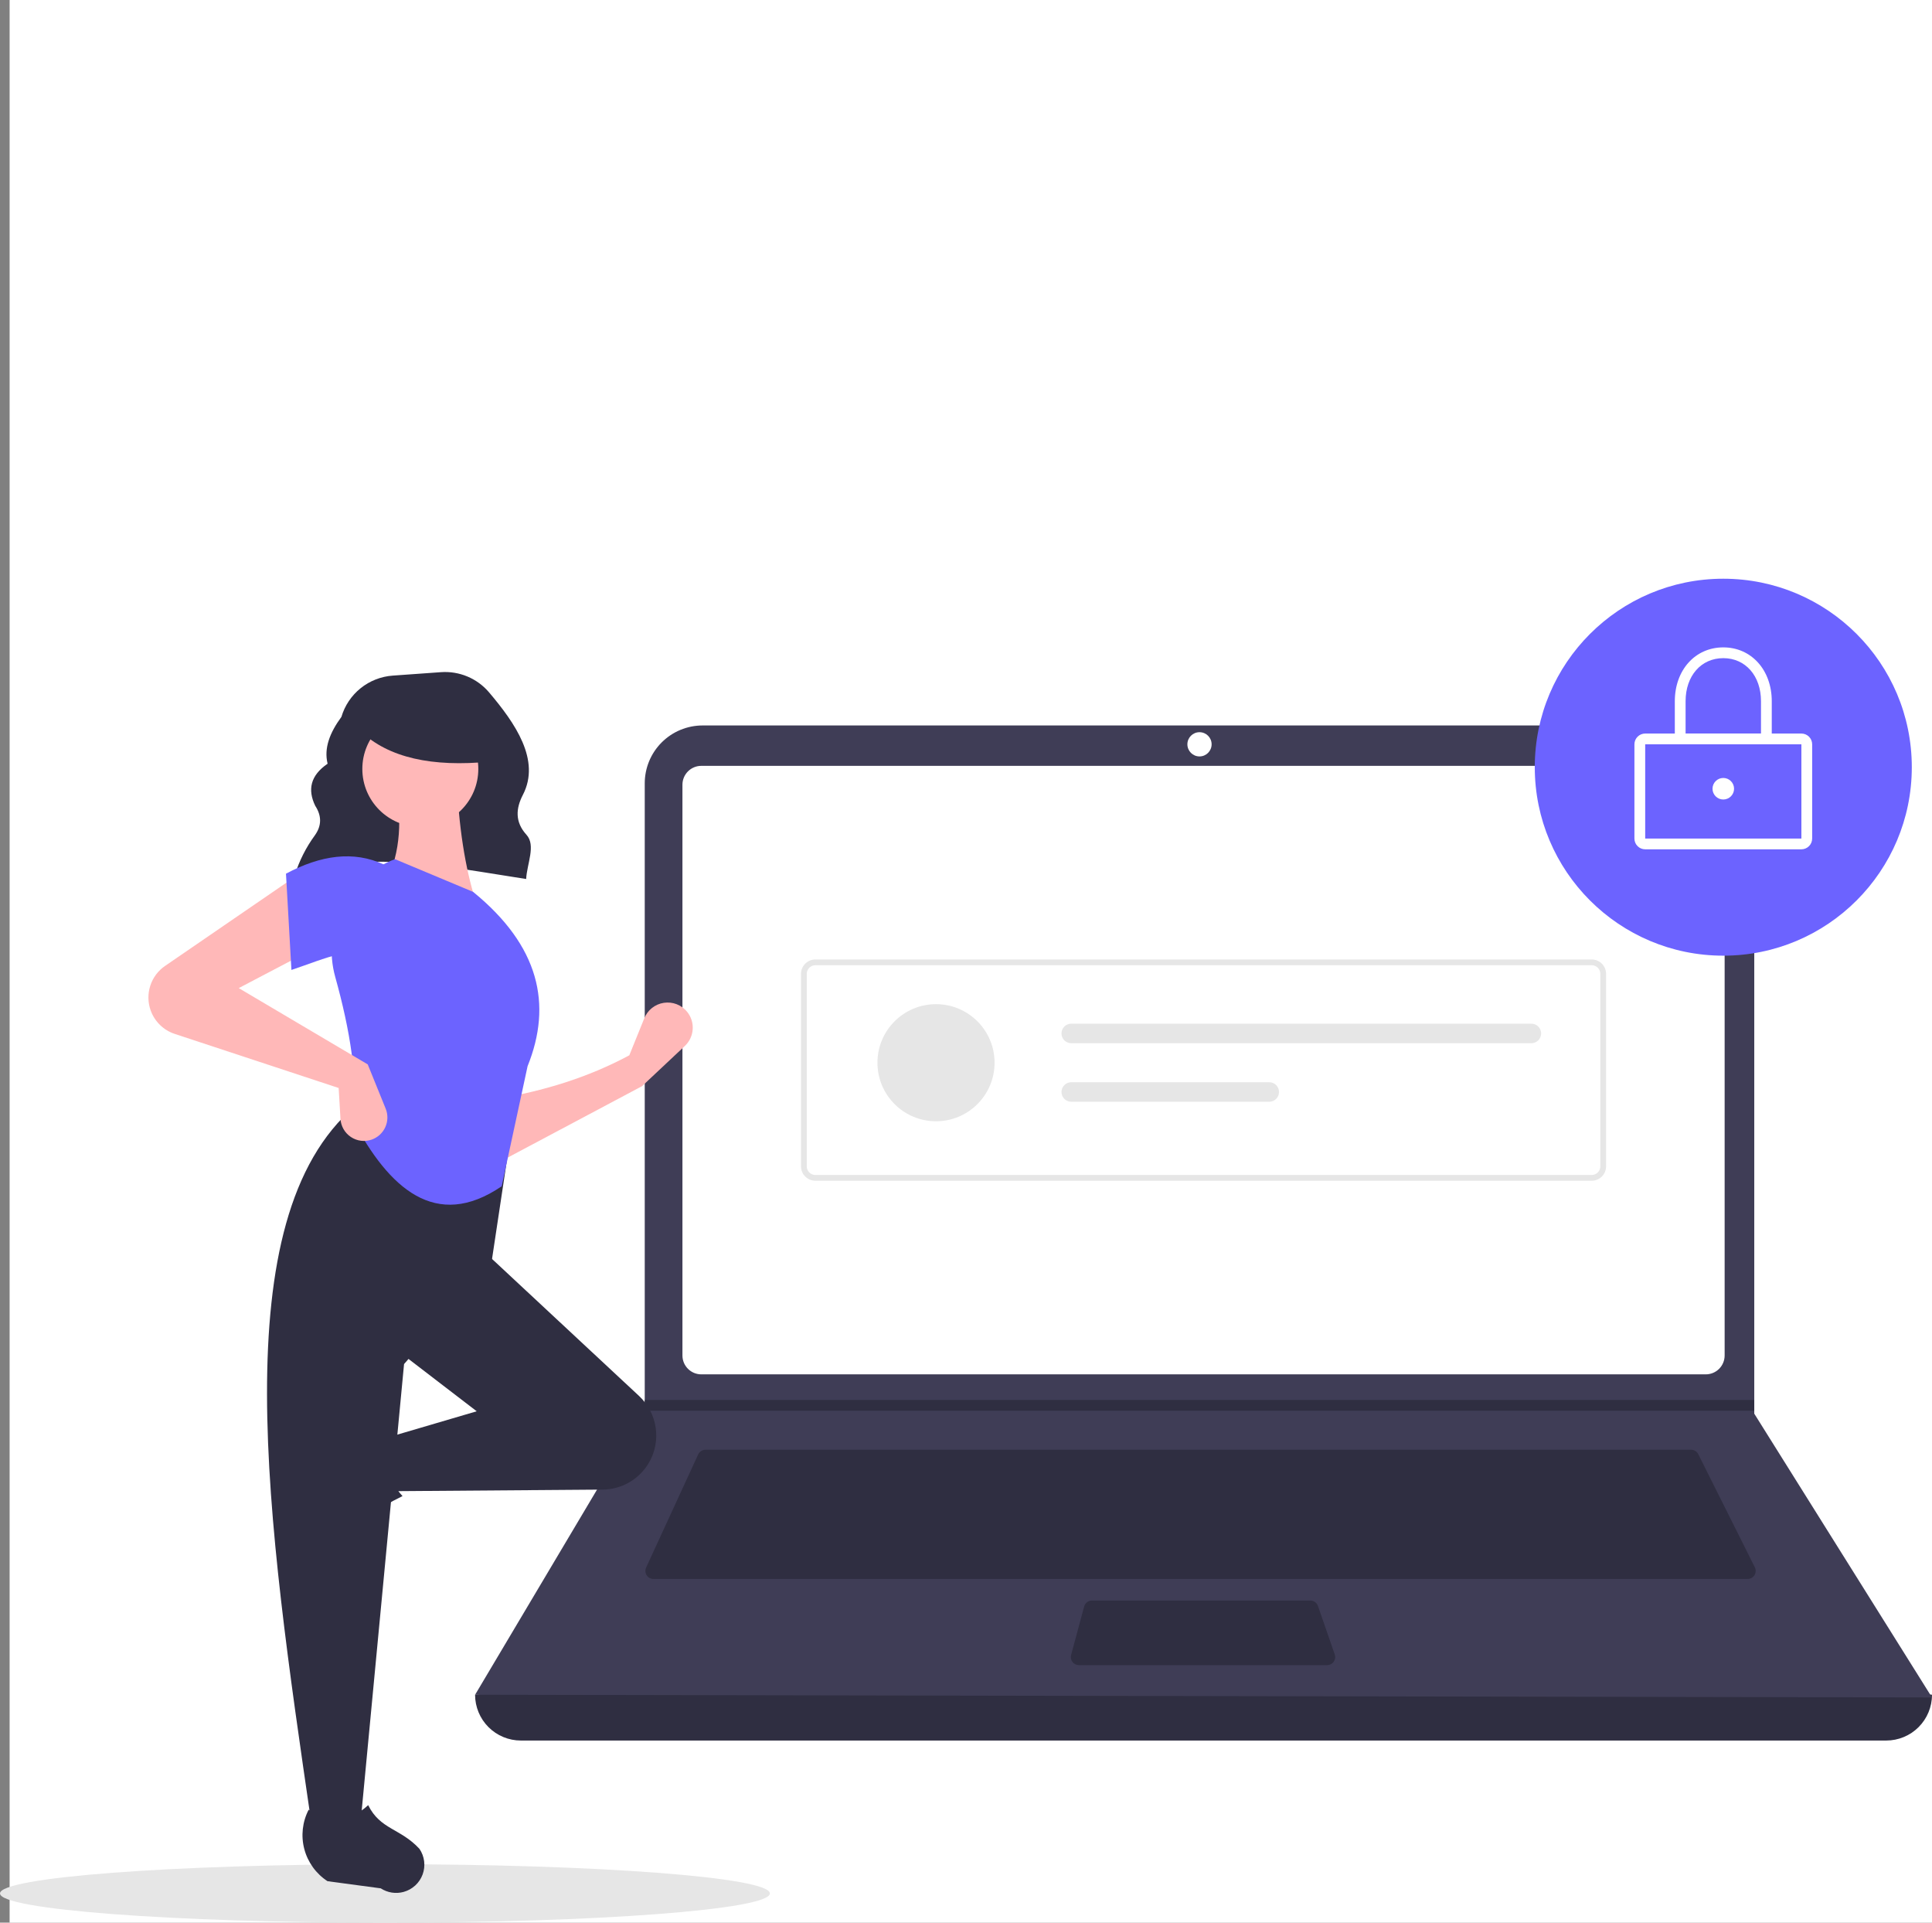 <svg width="1005" height="1000" viewBox="0 0 1005 1000" fill="none" xmlns="http://www.w3.org/2000/svg">
<rect x="0" y="0" width="1005" height="1000" fill="#808080" stroke="none"/>
<rect width="1000" height="1000" transform="translate(5)" fill="white"/>
<g clip-path="url(#clip0_636_8)">
<path d="M200.24 1000C310.829 1000 400.479 993.193 400.479 984.797C400.479 976.4 310.829 969.594 200.24 969.594C89.65 969.594 0 976.4 0 984.797C0 993.193 89.65 1000 200.24 1000Z" fill="#E6E6E6"/>
<path d="M153.06 456.095C187.907 441.278 231.311 450.666 273.699 457.182C274.093 449.291 278.874 439.688 273.866 434.184C267.781 427.496 268.342 420.469 272.003 413.401C281.366 395.329 267.951 376.098 254.407 360.109C251.354 356.513 247.496 353.687 243.146 351.862C238.795 350.037 234.076 349.263 229.37 349.604L204.28 351.395C198.175 351.831 192.348 354.121 187.58 357.958C182.812 361.794 179.329 366.995 177.599 372.865C171.608 381.01 168.401 389.133 170.42 397.213C161.446 403.343 159.939 410.743 163.971 419.086C167.39 424.338 167.354 429.451 163.816 434.422C159.169 440.761 155.609 447.828 153.284 455.334L153.06 456.095Z" fill="#2F2E41"/>
<path d="M981.185 905.274H270.946C264.63 905.274 258.572 902.766 254.106 898.301C249.64 893.837 247.131 887.781 247.131 881.467C504.593 851.555 757.215 851.555 1005 881.467C1005 887.781 1002.49 893.837 998.025 898.301C993.558 902.766 987.501 905.274 981.185 905.274Z" fill="#2F2E41"/>
<path d="M1005 882.868L247.131 881.468L334.965 733.725L335.385 733.025V407.417C335.385 403.465 336.164 399.551 337.676 395.9C339.189 392.248 341.407 388.931 344.202 386.136C346.998 383.341 350.317 381.125 353.969 379.612C357.622 378.1 361.537 377.322 365.49 377.322H882.438C886.391 377.322 890.306 378.1 893.959 379.612C897.611 381.125 900.93 383.341 903.726 386.136C906.521 388.931 908.739 392.248 910.252 395.9C911.764 399.551 912.543 403.465 912.543 407.417V735.266L1005 882.868Z" fill="#3F3D56"/>
<path d="M364.804 398.328C362.204 398.331 359.712 399.365 357.873 401.203C356.035 403.04 355.001 405.532 354.998 408.131V705.017C355.001 707.616 356.035 710.107 357.874 711.945C359.712 713.783 362.204 714.816 364.804 714.819H887.327C889.927 714.816 892.419 713.782 894.258 711.945C896.096 710.107 897.13 707.616 897.133 705.017V408.131C897.13 405.532 896.096 403.04 894.258 401.203C892.42 399.365 889.927 398.331 887.327 398.328H364.804Z" fill="white"/>
<path d="M366.993 754.031C366.19 754.033 365.403 754.264 364.727 754.697C364.05 755.13 363.512 755.748 363.175 756.477L336.11 815.293C335.816 815.934 335.687 816.637 335.736 817.34C335.784 818.043 336.009 818.723 336.389 819.316C336.77 819.909 337.293 820.397 337.911 820.735C338.53 821.073 339.223 821.251 339.928 821.251H909.08C909.796 821.251 910.501 821.068 911.126 820.719C911.752 820.37 912.278 819.867 912.655 819.258C913.031 818.649 913.246 817.953 913.278 817.238C913.31 816.523 913.158 815.811 912.838 815.17L883.42 756.353C883.073 755.654 882.537 755.066 881.873 754.656C881.208 754.245 880.443 754.029 879.662 754.031H366.993Z" fill="#2F2E41"/>
<path d="M623.964 393.426C627.446 393.426 630.268 390.604 630.268 387.124C630.268 383.644 627.446 380.822 623.964 380.822C620.483 380.822 617.66 383.644 617.66 387.124C617.66 390.604 620.483 393.426 623.964 393.426Z" fill="white"/>
<path d="M568.022 832.453C567.098 832.454 566.2 832.759 565.467 833.321C564.733 833.883 564.205 834.67 563.964 835.562L557.175 860.769C557.007 861.392 556.985 862.044 557.11 862.677C557.235 863.31 557.505 863.905 557.897 864.417C558.289 864.929 558.794 865.344 559.373 865.629C559.951 865.914 560.588 866.063 561.233 866.063H690.342C691.012 866.063 691.672 865.903 692.267 865.596C692.863 865.289 693.376 864.844 693.765 864.298C694.153 863.753 694.406 863.122 694.501 862.459C694.596 861.796 694.531 861.12 694.312 860.487L685.584 835.28C685.297 834.455 684.761 833.739 684.049 833.232C683.338 832.726 682.486 832.453 681.612 832.453H568.022Z" fill="#2F2E41"/>
<path d="M912.543 728.123V733.724H334.966L335.401 733.025V728.123H912.543Z" fill="#2F2E41"/>
<path d="M896.433 497.057C950.59 497.057 994.493 453.168 994.493 399.028C994.493 344.889 950.59 301 896.433 301C842.275 301 798.372 344.889 798.372 399.028C798.372 453.168 842.275 497.057 896.433 497.057Z" fill="#6C63FF"/>
<path d="M937.058 441.741H855.808C854.322 441.739 852.897 441.149 851.847 440.099C850.796 439.048 850.206 437.624 850.204 436.139V387.125C850.206 385.64 850.797 384.216 851.847 383.166C852.898 382.116 854.322 381.525 855.808 381.523H937.058C938.543 381.525 939.968 382.116 941.018 383.166C942.069 384.216 942.66 385.64 942.661 387.125V436.139C942.66 437.624 942.069 439.048 941.018 440.099C939.968 441.149 938.544 441.739 937.058 441.741ZM855.808 387.125V436.139H937.062L937.058 387.125L855.808 387.125Z" fill="white"/>
<path d="M921.648 387.125H871.217V364.719C871.217 348.49 881.822 336.711 896.432 336.711C911.043 336.711 921.648 348.49 921.648 364.719L921.648 387.125ZM876.82 381.524H916.045V364.719C916.045 351.527 907.98 342.313 896.432 342.313C884.885 342.313 876.82 351.527 876.82 364.719L876.82 381.524Z" fill="white"/>
<path d="M896.433 415.832C899.527 415.832 902.036 413.324 902.036 410.231C902.036 407.137 899.527 404.629 896.433 404.629C893.338 404.629 890.829 407.137 890.829 410.231C890.829 413.324 893.338 415.832 896.433 415.832Z" fill="white"/>
<path d="M827.978 614.119H424.153C422.17 614.117 420.27 613.329 418.868 611.927C417.466 610.526 416.677 608.626 416.675 606.644V506.505C416.677 504.523 417.466 502.623 418.868 501.221C420.27 499.82 422.17 499.032 424.153 499.029H827.978C829.96 499.032 831.861 499.82 833.263 501.221C834.665 502.623 835.454 504.523 835.456 506.505V606.644C835.454 608.626 834.665 610.526 833.263 611.927C831.861 613.329 829.96 614.117 827.978 614.119ZM424.153 502.02C422.963 502.021 421.823 502.494 420.982 503.335C420.141 504.176 419.667 505.316 419.666 506.505V606.644C419.667 607.833 420.141 608.973 420.982 609.814C421.823 610.655 422.963 611.128 424.153 611.129H827.978C829.167 611.128 830.308 610.655 831.149 609.814C831.99 608.973 832.463 607.833 832.465 606.644V506.505C832.463 505.316 831.99 504.176 831.149 503.335C830.308 502.494 829.167 502.021 827.978 502.02L424.153 502.02Z" fill="#E6E6E6"/>
<path d="M486.899 583.184C503.723 583.184 517.361 569.55 517.361 552.732C517.361 535.913 503.723 522.279 486.899 522.279C470.075 522.279 456.437 535.913 456.437 552.732C456.437 569.55 470.075 583.184 486.899 583.184Z" fill="#E6E6E6"/>
<path d="M557.253 532.43C556.586 532.429 555.925 532.559 555.308 532.814C554.691 533.068 554.13 533.442 553.658 533.913C553.186 534.385 552.811 534.945 552.555 535.561C552.3 536.177 552.168 536.838 552.168 537.505C552.168 538.172 552.3 538.833 552.555 539.449C552.811 540.065 553.186 540.625 553.658 541.097C554.13 541.568 554.691 541.942 555.308 542.196C555.925 542.451 556.586 542.582 557.253 542.58H796.6C797.946 542.58 799.238 542.046 800.19 541.094C801.142 540.142 801.677 538.851 801.677 537.505C801.677 536.159 801.142 534.868 800.19 533.916C799.238 532.964 797.946 532.43 796.6 532.43H557.253Z" fill="#E6E6E6"/>
<path d="M557.253 562.883C555.906 562.883 554.615 563.418 553.663 564.369C552.711 565.321 552.176 566.612 552.176 567.958C552.176 569.304 552.711 570.595 553.663 571.547C554.615 572.499 555.906 573.034 557.253 573.034H660.244C661.591 573.034 662.882 572.499 663.834 571.547C664.787 570.595 665.321 569.304 665.321 567.958C665.321 566.612 664.787 565.321 663.834 564.369C662.882 563.418 661.591 562.883 660.244 562.883H557.253Z" fill="#E6E6E6"/>
<path d="M333.972 564.936L259.322 604.611L258.377 571.549C282.742 567.482 305.923 560.403 327.357 548.878L335.165 529.595C336.016 527.494 337.398 525.65 339.177 524.244C340.956 522.839 343.07 521.92 345.312 521.578C347.553 521.235 349.845 521.482 351.963 522.293C354.08 523.103 355.95 524.451 357.39 526.202C359.495 528.765 360.548 532.032 360.334 535.342C360.12 538.651 358.656 541.756 356.238 544.026L333.972 564.936Z" fill="#FFB8B8"/>
<path d="M151.571 794.001C151.027 792.005 150.911 789.915 151.232 787.871C151.553 785.826 152.303 783.873 153.433 782.139L169.832 756.981C173.71 751.03 179.662 746.732 186.532 744.92C193.401 743.109 200.699 743.913 207.009 747.176C200.117 758.903 201.078 769.191 209.389 778.131C196.487 784.428 184.563 792.555 173.985 802.26C172.054 803.576 169.836 804.411 167.517 804.697C165.197 804.983 162.843 804.71 160.65 803.902C158.457 803.095 156.489 801.774 154.91 800.052C153.331 798.33 152.186 796.255 151.571 794.001Z" fill="#2F2E41"/>
<path d="M337.371 761.106C334.89 765.24 331.387 768.668 327.199 771.059C323.011 773.45 318.278 774.726 313.455 774.762L204.515 775.587L199.79 748.193L247.982 734.024L207.35 702.851L251.762 650.896L332.428 726.056C337.142 730.449 340.206 736.326 341.106 742.706C342.005 749.086 340.687 755.581 337.371 761.106Z" fill="#2F2E41"/>
<path d="M187.506 948.454H161.992C139.085 791.485 115.768 634.078 184.671 575.326L265.936 588.551L255.541 657.509L210.184 709.463L187.506 948.454Z" fill="#2F2E41"/>
<path d="M209.934 984.012C207.937 984.556 205.847 984.672 203.802 984.351C201.756 984.03 199.802 983.281 198.068 982.151L170.365 978.428C164.413 974.551 160.113 968.602 158.3 961.735C156.487 954.868 157.291 947.572 160.555 941.264C172.287 948.153 182.578 947.192 191.521 938.883C197.839 951.637 208.251 950.859 218.194 961.605C219.51 963.535 220.346 965.752 220.632 968.071C220.918 970.39 220.646 972.743 219.838 974.935C219.03 977.127 217.709 979.095 215.987 980.674C214.264 982.252 212.189 983.397 209.934 984.012Z" fill="#2F2E41"/>
<path d="M247.982 470.472L200.735 459.137C208.582 443.08 209.228 425.213 205.46 406.238L237.588 405.293C238.595 428.89 241.64 450.935 247.982 470.472Z" fill="#FFB8B8"/>
<path d="M260.967 616.994C226.573 640.423 202.272 617.795 183.726 582.884C186.303 561.521 182.131 535.956 174.403 508.178C170.966 495.926 172.249 482.831 177.999 471.478C183.749 460.126 193.547 451.341 205.46 446.857L246.092 463.861C280.594 491.974 287.385 522.427 274.441 554.545L260.967 616.994Z" fill="#6C63FF"/>
<path d="M161.993 494.089L124.195 513.926L191.286 553.601L200.621 576.62C201.244 578.156 201.548 579.803 201.513 581.461C201.479 583.118 201.107 584.752 200.421 586.261C199.734 587.77 198.747 589.123 197.52 590.239C196.294 591.354 194.852 592.208 193.284 592.749C191.502 593.363 189.602 593.557 187.732 593.314C185.863 593.072 184.075 592.4 182.508 591.352C180.942 590.303 179.639 588.907 178.703 587.271C177.767 585.635 177.222 583.805 177.111 581.924L176.167 565.881L90.896 537.75C88.023 536.803 85.403 535.214 83.235 533.104C81.068 530.994 79.409 528.419 78.384 525.573C76.89 521.426 76.814 516.9 78.168 512.704C79.521 508.508 82.228 504.879 85.864 502.385L154.434 455.359L161.993 494.089Z" fill="#FFB8B8"/>
<path d="M199.79 497.868C184.026 490.962 169.692 498.464 151.598 504.48L148.764 454.415C166.73 444.842 183.859 442.261 199.79 449.692L199.79 497.868Z" fill="#6C63FF"/>
<path d="M218.648 430.092C235.308 430.092 248.813 416.591 248.813 399.937C248.813 383.282 235.308 369.781 218.648 369.781C201.988 369.781 188.482 383.282 188.482 399.937C188.482 416.591 201.988 430.092 218.648 430.092Z" fill="#FFB8B8"/>
<path d="M254.735 396.133C224.869 399.057 202.111 394.174 187.566 380.271V369.074H252.201L254.735 396.133Z" fill="#2F2E41"/>
</g>
<defs>
<clipPath id="clip0_636_8">
<rect width="1005" height="699" fill="white" transform="translate(0 301)"/>
</clipPath>
</defs>
</svg>
